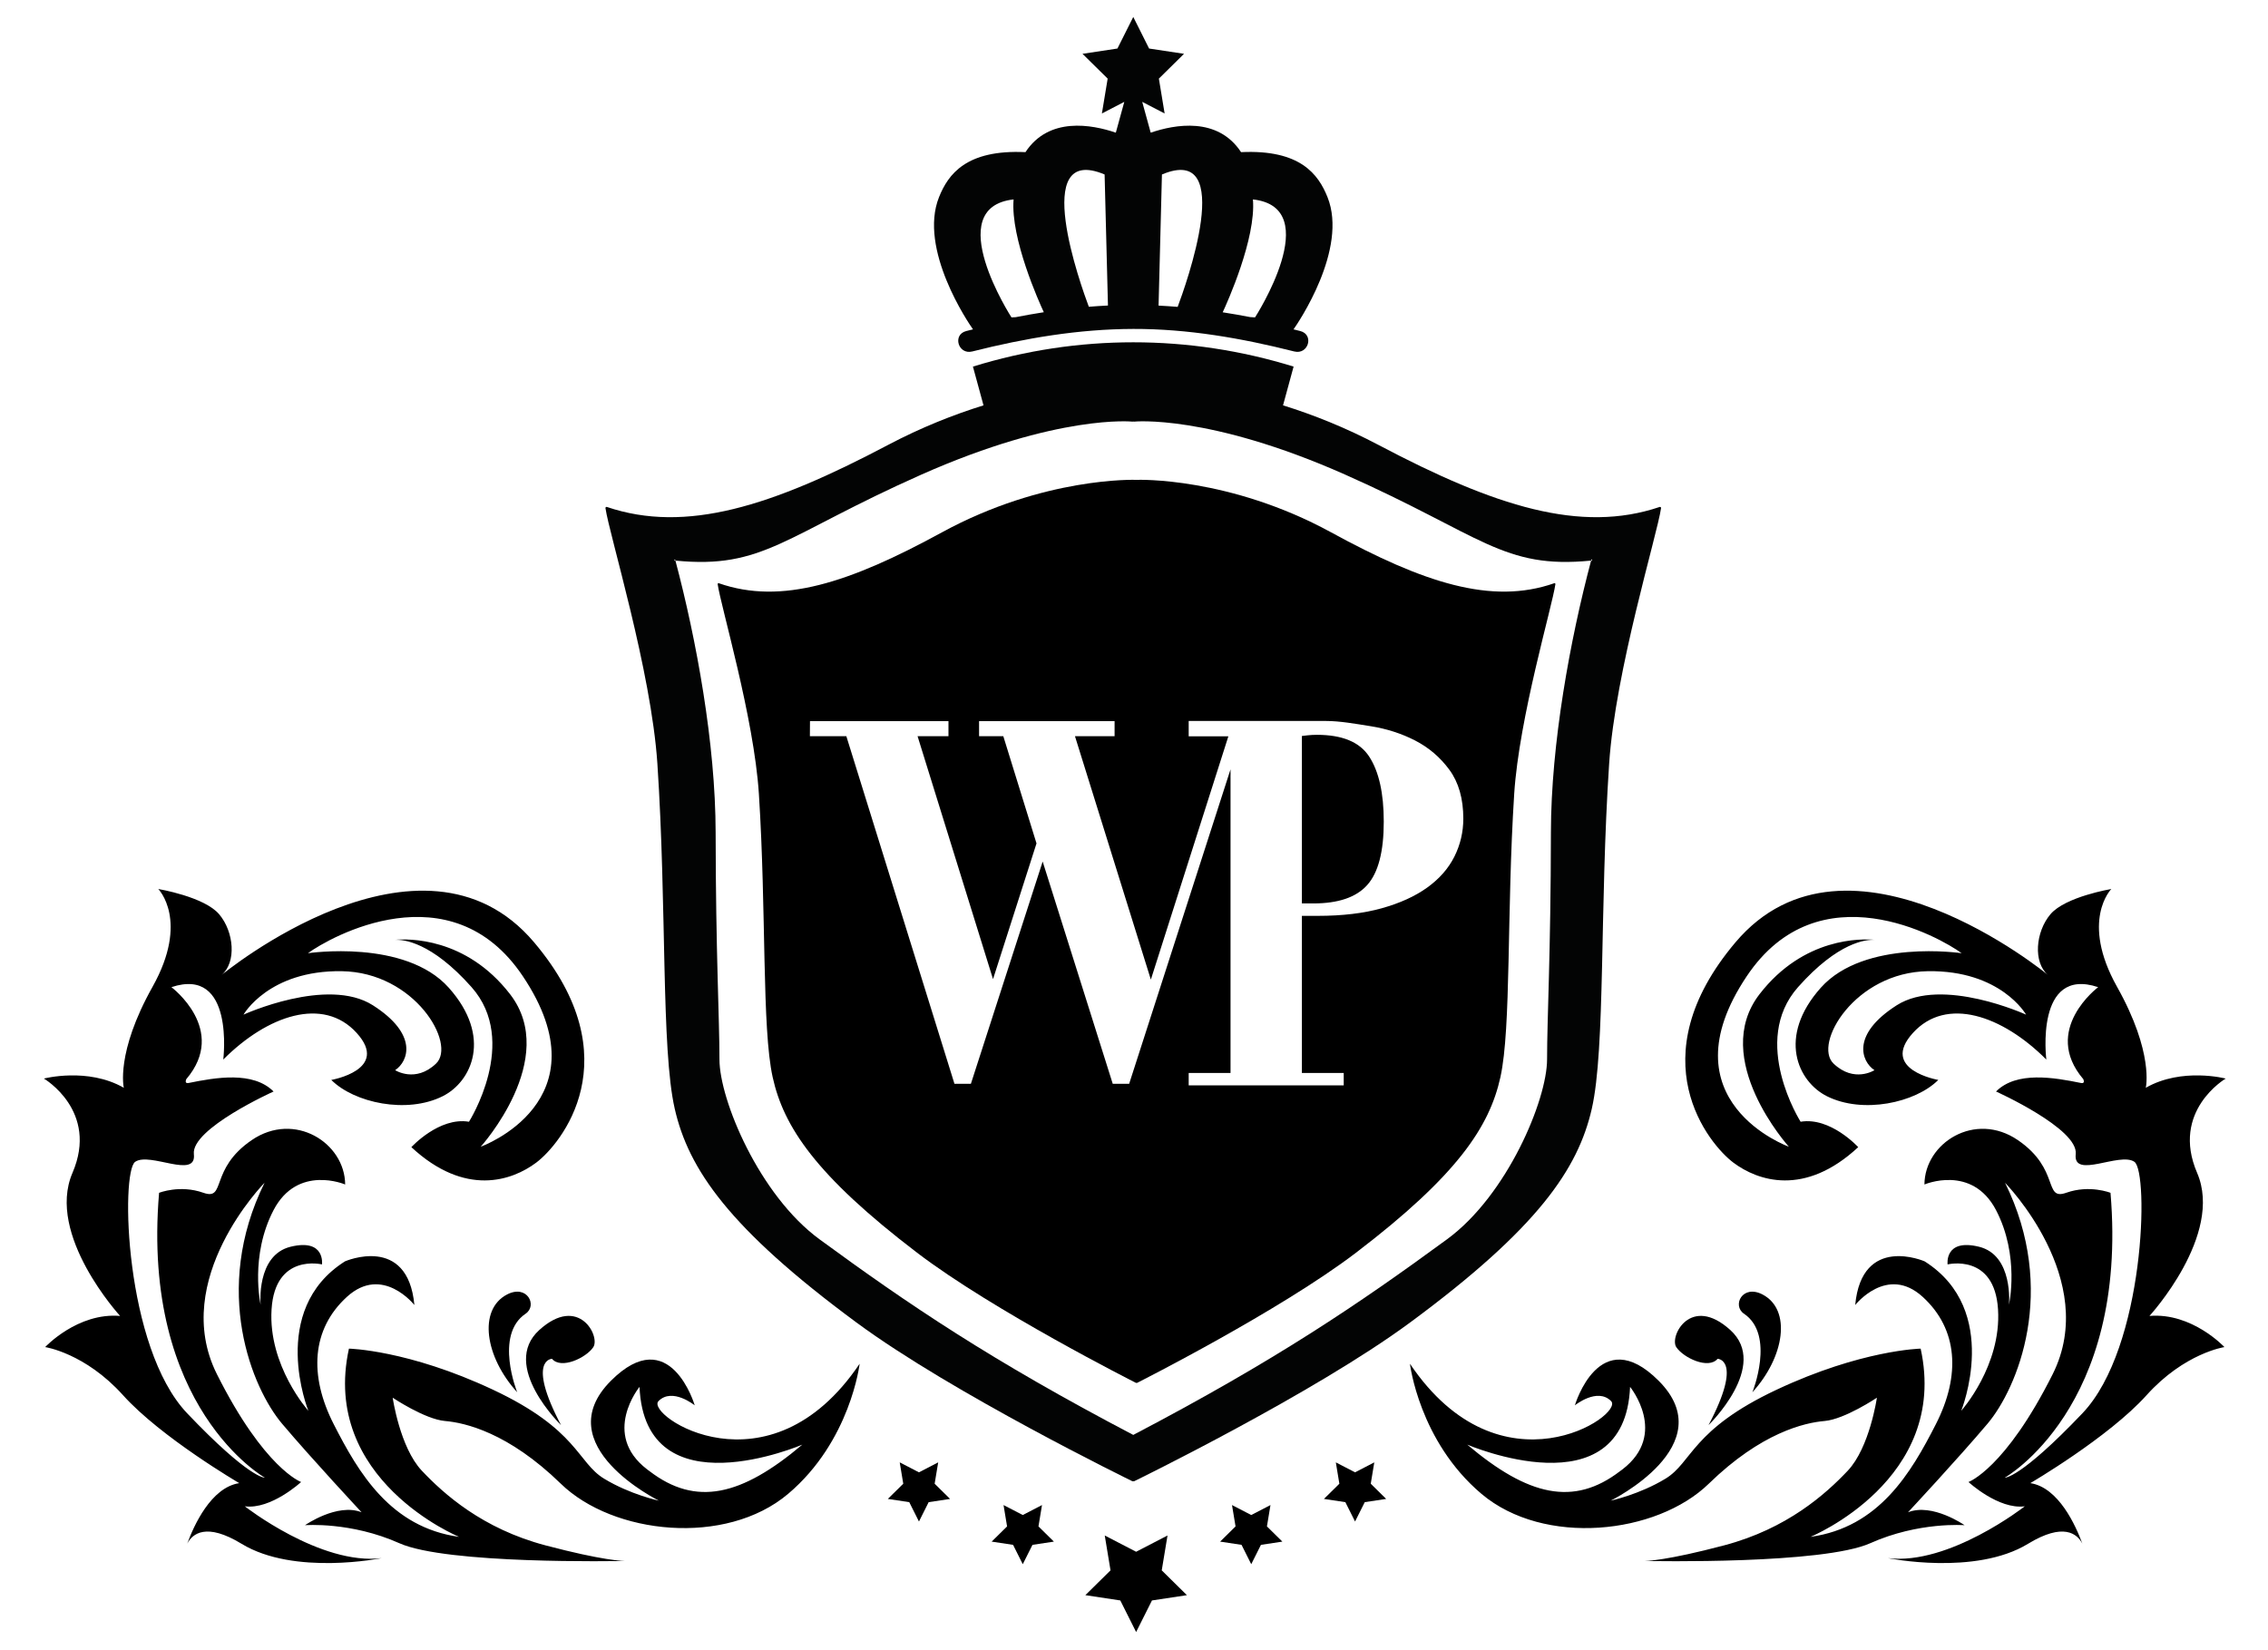 <svg xmlns="http://www.w3.org/2000/svg" xmlns:xlink="http://www.w3.org/1999/xlink" xmlns:serif="http://www.serif.com/" width="100%" height="100%" viewBox="0 0 1653 1203" xml:space="preserve" style="fill-rule:evenodd;clip-rule:evenodd;stroke-linejoin:round;stroke-miterlimit:2;">    <g transform="matrix(1,0,0,1,-3909.65,-76.659)">        <g id="bez-textu" serif:id="bez textu" transform="matrix(0.922,0,0,0.904,3909.65,76.659)">            <rect x="0" y="0" width="1793.13" height="1330.04" style="fill:none;"></rect>            <g transform="matrix(1,0,0,1,-4.715,-3.345)">                <g transform="matrix(2.119,0,0,2.179,84.508,53.928)">                    <clipPath id="_clip1">                        <rect x="-21.82" y="-16.87" width="817.128" height="599.621"></rect>                    </clipPath>                    <g clip-path="url(#_clip1)">                        <g transform="matrix(0.756,0,0,0.45,44.9,-186.623)">                            <g transform="matrix(1.014,0,0,1.689,-4461.14,-216.279)">                                <path d="M4770.47,540.4L4765.32,521.532C4816.28,505.76 4870.41,505.76 4921.37,521.532L4916.23,540.4C4930.73,544.915 4946.52,551.139 4962.75,559.713C5019.35,589.621 5061.06,602.872 5099.51,589.872L5099.5,589.874C5099.54,589.86 5099.58,589.85 5099.62,589.846C5099.67,589.842 5099.72,589.844 5099.77,589.854C5099.86,589.871 5099.94,589.91 5100.01,589.965C5100.07,590.019 5100.12,590.09 5100.16,590.174C5100.18,590.22 5100.19,590.268 5100.19,590.318C5100.2,590.361 5100.19,590.403 5100.19,590.445C5098.37,603.242 5077.94,669.512 5074.93,714.854C5070.28,785.048 5073.16,853.597 5066.49,882.85C5059.8,912.167 5040.28,941.023 4977.98,986.999C4931.22,1021.5 4844.67,1063.79 4843.84,1064.19C4843.81,1064.21 4843.77,1064.22 4843.73,1064.23C4843.68,1064.24 4843.63,1064.25 4843.58,1064.25L4843.57,1064.25C4843.49,1064.24 4843.41,1064.22 4843.35,1064.18C4843.28,1064.22 4843.2,1064.24 4843.12,1064.25L4843.11,1064.25C4843.07,1064.25 4843.02,1064.24 4842.97,1064.23C4842.93,1064.22 4842.89,1064.21 4842.85,1064.19C4842.02,1063.79 4755.47,1021.5 4708.72,986.999C4646.42,941.023 4626.89,912.167 4620.2,882.85C4613.53,853.597 4616.41,785.048 4611.76,714.854C4608.76,669.512 4588.32,603.242 4586.5,590.445C4586.5,590.403 4586.49,590.361 4586.5,590.318C4586.5,590.268 4586.52,590.22 4586.53,590.174C4586.57,590.09 4586.62,590.019 4586.69,589.965C4586.75,589.91 4586.83,589.871 4586.92,589.854C4586.97,589.844 4587.02,589.842 4587.07,589.846C4587.11,589.85 4587.15,589.86 4587.19,589.874L4587.19,589.872C4625.63,602.872 4667.34,589.621 4723.94,559.713C4740.17,551.139 4755.97,544.915 4770.47,540.4ZM4843.35,1041.67L4843.37,1041.65L4843.36,1041.66C4912.49,1005.43 4952.97,977.994 4996.07,946.398C5025.3,924.972 5044.72,878.582 5044.72,858.795C5044.72,838.757 5046.51,807.52 5046.59,748.33C5046.64,705.078 5055.95,654.408 5066.15,615.983L5066.59,615.939L5066.67,615.629L5066.5,615.432L5066.3,615.414L5066.15,615.983C5044.79,618.106 5031.51,615.061 5015.35,607.818C4999.08,600.529 4979.88,588.966 4946.46,574.125C4879.78,544.518 4843.66,548.336 4843.66,548.336C4843.55,548.348 4843.44,548.322 4843.35,548.268C4843.25,548.322 4843.14,548.348 4843.03,548.336C4843.03,548.336 4806.91,544.518 4740.23,574.125C4706.81,588.966 4687.61,600.529 4671.34,607.818C4655.18,615.061 4641.9,618.106 4620.54,615.983L4620.39,615.414L4620.19,615.432L4620.03,615.629L4620.1,615.939L4620.54,615.983C4630.74,654.408 4640.05,705.078 4640.11,748.33C4640.19,807.52 4641.97,838.757 4641.97,858.795C4641.97,878.582 4661.39,924.972 4690.62,946.398C4733.72,977.994 4774.21,1005.43 4843.33,1041.66L4843.32,1041.65L4843.35,1041.67Z" style="fill:rgb(3,4,4);fill-rule:nonzero;"></path>                            </g>                            <g transform="matrix(0.84,1.11022e-16,2.77556e-17,-0.84,-235.455,2212.83)">                                <g transform="matrix(1.077,0,0,1.794,515.321,-834.384)">                                    <path d="M280.776,801.956L289.409,819.194L308.472,822.078L294.745,835.615L297.893,854.636L280.776,845.764L263.659,854.636L266.807,835.615L253.08,822.078L272.143,819.194L280.776,801.956Z"></path>                                </g>                                <g transform="matrix(1,2.46519e-32,0,1,1.852,0)">                                    <g transform="matrix(0.66,0,6.77281e-33,1.099,563.959,-210.615)">                                        <path d="M280.776,801.956L289.409,819.194L308.472,822.078L294.745,835.615L297.893,854.636L280.776,845.764L263.659,854.636L266.807,835.615L253.08,822.078L272.143,819.194L280.776,801.956Z"></path>                                    </g>                                    <g transform="matrix(0.66,0,6.77281e-33,1.099,698.173,-210.615)">                                        <path d="M280.776,801.956L289.409,819.194L308.472,822.078L294.745,835.615L297.893,854.636L280.776,845.764L263.659,854.636L266.807,835.615L253.08,822.078L272.143,819.194L280.776,801.956Z"></path>                                    </g>                                </g>                                <g>                                    <g transform="matrix(0.66,3.2533e-32,6.77281e-33,1.099,761.011,-168.823)">                                        <path d="M280.776,801.956L289.409,819.194L308.472,822.078L294.745,835.615L297.893,854.636L280.776,845.764L263.659,854.636L266.807,835.615L253.08,822.078L272.143,819.194L280.776,801.956Z"></path>                                    </g>                                    <g transform="matrix(0.66,6.50661e-32,6.77281e-33,1.099,504.825,-168.823)">                                        <path d="M280.776,801.956L289.409,819.194L308.472,822.078L294.745,835.615L297.893,854.636L280.776,845.764L263.659,854.636L266.807,835.615L253.08,822.078L272.143,819.194L280.776,801.956Z"></path>                                    </g>                                </g>                            </g>                            <g transform="matrix(1.014,0,0,1.689,-4461.14,-216.279)">                                <path d="M4834.86,407.64L4838.98,392.643L4828.08,398.293L4830.89,381.325L4818.64,369.249L4835.64,366.676L4843.35,351.298L4851.05,366.676L4868.05,369.249L4855.81,381.325L4858.61,398.293L4847.71,392.643L4851.83,407.64C4863.52,403.654 4884.42,399.777 4895.8,417.121C4924.69,415.753 4933.44,427.984 4937.86,439C4948.02,464.318 4923.48,500.428 4921.33,503.407C4922.42,503.674 4923.51,503.94 4924.6,504.214C4931.48,505.955 4928.57,515.907 4921.68,514.166C4895.98,507.672 4869.82,503.133 4843.35,503.196C4816.84,503.259 4790.76,507.662 4765.01,514.166C4758.13,515.907 4755.21,505.955 4762.09,504.214C4763.18,503.94 4764.27,503.674 4765.36,503.405C4763.2,500.421 4738.67,464.316 4748.83,439C4753.25,427.984 4762.01,415.753 4790.89,417.121C4802.27,399.777 4823.17,403.654 4834.86,407.64ZM4784.08,497.575C4784.08,497.575 4749.56,444.072 4785.11,440.143C4783.53,459.122 4797.61,490.333 4799.81,495.058C4795.24,495.775 4790.68,496.58 4786.14,497.471L4784.08,497.575ZM4901.58,440.143C4937.13,444.072 4902.61,497.575 4902.61,497.575L4900.23,497.429C4895.79,496.568 4891.33,495.792 4886.87,495.098C4889,490.518 4903.16,459.18 4901.58,440.143ZM4864.95,492.458C4861.86,492.198 4858.76,491.994 4855.66,491.839L4857.3,427.998C4893.93,412.556 4868.68,482.554 4864.95,492.458ZM4829.4,427.998L4831.03,491.799C4827.92,491.947 4824.82,492.148 4821.72,492.405C4817.93,482.312 4792.82,412.582 4829.4,427.998Z" style="fill:rgb(3,4,4);"></path>                            </g>                        </g>                        <g transform="matrix(0.917,0,0,0.546,-85.8,-283.956)">                            <g transform="matrix(-2.821,3.968,1.431,2.821,-954.449,-4133.65)">                                <g transform="matrix(-0.453,1.171,0.703,0.755,326.677,1501.67)">                                    <path d="M6.026,-3.519C5.532,-1.891 2.845,0.552 1.274,-0.46C1.274,-0.46 -1.953,0.573 4.966,7.543C4.966,7.543 -5.04,2.423 -1.433,-3.604C2.168,-9.626 6.521,-5.153 6.026,-3.519" style="fill-rule:nonzero;"></path>                                </g>                                <g transform="matrix(0.837,-9.2889e-17,0,1.393,330.864,1487.17)">                                    <path d="M0.263,11.643C0.496,5.321 -2.81,-0.001 -7.017,0.935C-9.94,1.586 -9.171,4.655 -7.258,4.448C-2.277,3.909 0.263,11.643 0.263,11.643" style="fill-rule:nonzero;"></path>                                </g>                                <g transform="matrix(0.837,0,0,1.393,325.887,1410.22)">                                    <path d="M-0.396,86.076C-2.033,93.567 -7.484,96.383 -18.01,96.383C-18.01,96.383 3.567,89.81 -6.547,76.733C-6.547,76.733 1.339,78.206 -0.304,85.691M-12.164,15.67C-14.27,22.455 -10.99,24.324 -8.887,24.091C-8.887,24.091 -9.819,27.136 -13.567,26.902C-17.311,26.667 -19.18,15.904 -11.929,9.589C-4.673,3.272 1.643,5.614 1.643,5.614C1.643,5.614 -10.056,8.887 -12.164,15.67M-0.464,-14.275C-0.464,-14.275 -4.44,-9.594 -4.44,-6.556C-4.44,-3.512 -2.107,-0.239 0.471,-0.239C0.471,-0.239 -33.724,0.112 -33.724,23.035C-33.724,43.074 -19.18,45.619 -15.208,45.384C-11.229,45.15 -5.142,42.806 -3.977,33.218C-3.977,33.218 -9.355,32.512 -11.929,35.555C-11.929,35.555 -23.86,31.811 -23.627,22.22C-23.431,14.257 -20.823,11.621 -19.939,10.953C-21.333,11.925 -27.313,16.682 -26.899,26.201C-26.435,36.964 -10.99,39.068 -10.99,39.068C-10.99,39.068 -27.499,45.208 -29.71,25.492C-31.613,8.52 -13.567,5.143 -10.056,4.907C-10.056,4.907 -21.051,11.691 -21.286,20.345C-21.521,29.005 -15.627,31.761 -11.449,30.75C-6.317,29.507 -1.996,23.903 -1.637,19.645C-1.637,19.645 -8.416,23.631 -8.183,17.073C-7.95,10.522 -0.696,7.712 7.493,8.414C7.493,8.414 -1.634,-0.007 6.554,-3.278C6.554,-3.278 4.452,5.84 12.87,7.244C12.87,7.244 13.511,7.531 12.974,7.825C9.799,9.563 5.47,12.081 5.15,15.904C5.15,15.904 16.615,12.626 18.485,15.436C20.358,18.242 22.696,11.457 25.037,11.222C27.372,10.991 41.878,29.005 41.182,40.937C40.475,52.87 38.842,54.038 38.842,54.038C38.842,54.038 45.391,36.49 25.27,16.373C25.27,16.373 22.464,17.308 20.823,20.117C19.191,22.923 18.252,18.242 11.467,18.942C4.687,19.645 2.341,27.136 5.853,31.348C5.853,31.348 8.892,25.266 15.213,27.836C21.529,30.415 24.569,36.262 24.569,36.262C24.569,36.262 20.823,30.875 16.615,32.983C12.406,35.089 14.972,37.424 14.972,37.424C14.972,37.424 18.721,32.283 23.866,37.665C29.015,43.046 28.782,51 28.782,51C28.782,51 24.335,37.431 12.406,39.068C12.406,39.068 3.751,41.637 9.134,49.363C9.134,49.363 8.892,42.574 15.213,42.806C21.529,43.046 25.735,47.488 27.372,54.506C29.015,61.53 30.419,69.709 24.335,76.505C24.335,76.505 33.463,58.954 19.42,48.191C19.42,48.191 13.571,53.342 8.427,64.568C3.279,75.798 6.123,79.049 4.816,82.959C3.536,86.784 1.172,89.833 1.172,89.833C1.172,89.833 7.794,74.699 -4.206,73.688C-15.172,72.764 -10.53,83.283 -10.53,83.283C-10.53,83.283 -9.819,79.543 -7.248,79.778C-4.673,80.012 -10.056,98.956 -30.646,93.112C-30.646,93.112 -23.156,100.13 -12.397,100.13C-1.637,100.13 8.663,89.365 9.596,79.778C10.53,70.183 14.042,65.508 15.915,63.632C17.785,61.756 19.191,56.848 19.191,56.848C19.191,56.848 22.696,62.463 22.464,66.671C22.233,70.882 21.293,77.667 16.382,84.686C11.872,91.128 9.927,92.839 9.638,93.074C10.537,92.349 27.924,78.21 30.887,72.058C33.931,65.736 38.842,62.23 38.842,62.23C38.842,62.23 33.693,62.698 32.054,65.736C32.054,65.736 32.524,56.147 32.524,50.066C32.524,43.981 28.313,30.648 13.81,24.324C13.81,24.324 31.586,25.968 34.865,39.534C38.136,53.103 35.564,57.551 35.564,57.551C35.564,57.551 40.943,57.789 43.289,55.212C43.289,55.212 40.716,67.611 33.931,72.058C33.931,72.058 44.223,66.438 46.796,58.719C48.527,53.527 50.89,53.519 52.249,54.076C50.07,52.832 45.098,50.437 41.878,52.407C41.878,52.407 45.856,41.171 46.092,33.687C46.325,26.201 49.833,22.22 49.833,22.22C49.833,22.22 43.629,21.473 39.651,25.454C39.651,25.454 40.244,10.991 32.292,7.01C24.335,3.039 27.145,-4.916 27.145,-4.916C27.145,-4.916 21.762,-2.343 19.891,2.804C19.891,2.804 17.785,-1.409 8.427,-4.916C-0.932,-8.427 -0.464,-14.275 -0.464,-14.275" style="fill-rule:nonzero;"></path>                                </g>                            </g>                            <g transform="matrix(2.821,3.968,-1.431,2.821,1982.76,-4133.65)">                                <g transform="matrix(-0.453,1.171,0.703,0.755,326.677,1501.67)">                                    <path d="M6.026,-3.519C5.532,-1.891 2.845,0.552 1.274,-0.46C1.274,-0.46 -1.953,0.573 4.966,7.543C4.966,7.543 -5.04,2.423 -1.433,-3.604C2.168,-9.626 6.521,-5.153 6.026,-3.519" style="fill-rule:nonzero;"></path>                                </g>                                <g transform="matrix(0.837,-9.2889e-17,0,1.393,330.864,1487.17)">                                    <path d="M0.263,11.643C0.496,5.321 -2.81,-0.001 -7.017,0.935C-9.94,1.586 -9.171,4.655 -7.258,4.448C-2.277,3.909 0.263,11.643 0.263,11.643" style="fill-rule:nonzero;"></path>                                </g>                                <g transform="matrix(0.837,0,0,1.393,325.887,1410.22)">                                    <path d="M-0.396,86.076C-2.033,93.567 -7.484,96.383 -18.01,96.383C-18.01,96.383 3.567,89.81 -6.547,76.733C-6.547,76.733 1.339,78.206 -0.304,85.691M-12.164,15.67C-14.27,22.455 -10.99,24.324 -8.887,24.091C-8.887,24.091 -9.819,27.136 -13.567,26.902C-17.311,26.667 -19.18,15.904 -11.929,9.589C-4.673,3.272 1.643,5.614 1.643,5.614C1.643,5.614 -10.056,8.887 -12.164,15.67M-0.464,-14.275C-0.464,-14.275 -4.44,-9.594 -4.44,-6.556C-4.44,-3.512 -2.107,-0.239 0.471,-0.239C0.471,-0.239 -33.724,0.112 -33.724,23.035C-33.724,43.074 -19.18,45.619 -15.208,45.384C-11.229,45.15 -5.142,42.806 -3.977,33.218C-3.977,33.218 -9.355,32.512 -11.929,35.555C-11.929,35.555 -23.86,31.811 -23.627,22.22C-23.431,14.257 -20.823,11.621 -19.939,10.953C-21.333,11.925 -27.313,16.682 -26.899,26.201C-26.435,36.964 -10.99,39.068 -10.99,39.068C-10.99,39.068 -27.499,45.208 -29.71,25.492C-31.613,8.52 -13.567,5.143 -10.056,4.907C-10.056,4.907 -21.051,11.691 -21.286,20.345C-21.521,29.005 -15.627,31.761 -11.449,30.75C-6.317,29.507 -1.996,23.903 -1.637,19.645C-1.637,19.645 -8.416,23.631 -8.183,17.073C-7.95,10.522 -0.696,7.712 7.493,8.414C7.493,8.414 -1.634,-0.007 6.554,-3.278C6.554,-3.278 4.452,5.84 12.87,7.244C12.87,7.244 13.511,7.531 12.974,7.825C9.799,9.563 5.47,12.081 5.15,15.904C5.15,15.904 16.615,12.626 18.485,15.436C20.358,18.242 22.696,11.457 25.037,11.222C27.372,10.991 41.878,29.005 41.182,40.937C40.475,52.87 38.842,54.038 38.842,54.038C38.842,54.038 45.391,36.49 25.27,16.373C25.27,16.373 22.464,17.308 20.823,20.117C19.191,22.923 18.252,18.242 11.467,18.942C4.687,19.645 2.341,27.136 5.853,31.348C5.853,31.348 8.892,25.266 15.213,27.836C21.529,30.415 24.569,36.262 24.569,36.262C24.569,36.262 20.823,30.875 16.615,32.983C12.406,35.089 14.972,37.424 14.972,37.424C14.972,37.424 18.721,32.283 23.866,37.665C29.015,43.046 28.782,51 28.782,51C28.782,51 24.335,37.431 12.406,39.068C12.406,39.068 3.751,41.637 9.134,49.363C9.134,49.363 8.892,42.574 15.213,42.806C21.529,43.046 25.735,47.488 27.372,54.506C29.015,61.53 30.419,69.709 24.335,76.505C24.335,76.505 33.463,58.954 19.42,48.191C19.42,48.191 13.571,53.342 8.427,64.568C3.279,75.798 6.123,79.049 4.816,82.959C3.536,86.784 1.172,89.833 1.172,89.833C1.172,89.833 7.794,74.699 -4.206,73.688C-15.172,72.764 -10.53,83.283 -10.53,83.283C-10.53,83.283 -9.819,79.543 -7.248,79.778C-4.673,80.012 -10.056,98.956 -30.646,93.112C-30.646,93.112 -23.156,100.13 -12.397,100.13C-1.637,100.13 8.663,89.365 9.596,79.778C10.53,70.183 14.042,65.508 15.915,63.632C17.785,61.756 19.191,56.848 19.191,56.848C19.191,56.848 22.696,62.463 22.464,66.671C22.233,70.882 21.293,77.667 16.382,84.686C11.872,91.128 9.927,92.839 9.638,93.074C10.537,92.349 27.924,78.21 30.887,72.058C33.931,65.736 38.842,62.23 38.842,62.23C38.842,62.23 33.693,62.698 32.054,65.736C32.054,65.736 32.524,56.147 32.524,50.066C32.524,43.981 28.313,30.648 13.81,24.324C13.81,24.324 31.586,25.968 34.865,39.534C38.136,53.103 35.564,57.551 35.564,57.551C35.564,57.551 40.943,57.789 43.289,55.212C43.289,55.212 40.716,67.611 33.931,72.058C33.931,72.058 44.223,66.438 46.796,58.719C48.527,53.527 50.89,53.519 52.249,54.076C50.07,52.832 45.098,50.437 41.878,52.407C41.878,52.407 45.856,41.171 46.092,33.687C46.325,26.201 49.833,22.22 49.833,22.22C49.833,22.22 43.629,21.473 39.651,25.454C39.651,25.454 40.244,10.991 32.292,7.01C24.335,3.039 27.145,-4.916 27.145,-4.916C27.145,-4.916 21.762,-2.343 19.891,2.804C19.891,2.804 17.785,-1.409 8.427,-4.916C-0.932,-8.427 -0.464,-14.275 -0.464,-14.275" style="fill-rule:nonzero;"></path>                                </g>                            </g>                        </g>                    </g>                </g>                <g transform="matrix(1.085,0,0,1.106,-4242.18,-84.819)">                    <path d="M4742.23,429.59L4742.27,429.575C4742.33,429.557 4742.38,429.547 4742.44,429.545C4742.96,429.527 4809.68,427.211 4884.05,467.85C4951.33,504.606 5000.89,520.892 5046.58,504.914L5046.57,504.917C5046.62,504.899 5046.67,504.888 5046.72,504.883C5046.78,504.877 5046.84,504.881 5046.9,504.892C5047,504.913 5047.1,504.961 5047.18,505.028C5047.26,505.095 5047.32,505.183 5047.36,505.286C5047.38,505.342 5047.39,505.402 5047.4,505.463C5047.4,505.516 5047.4,505.568 5047.39,505.619C5045.23,521.346 5020.95,602.791 5017.38,658.516C5011.85,744.785 5015.28,829.03 5007.35,864.983C4999.4,901.012 4976.19,936.476 4902.15,992.981C4846.59,1035.39 4743.73,1087.35 4742.74,1087.85C4742.7,1087.87 4742.65,1087.89 4742.6,1087.9C4742.54,1087.91 4742.48,1087.92 4742.43,1087.92L4742.42,1087.92C4742.36,1087.91 4742.29,1087.9 4742.23,1087.87C4742.17,1087.9 4742.11,1087.91 4742.04,1087.92L4742.04,1087.92C4741.98,1087.92 4741.92,1087.91 4741.86,1087.9C4741.81,1087.89 4741.77,1087.87 4741.72,1087.85C4740.74,1087.35 4637.88,1035.39 4582.31,992.981C4508.27,936.476 4485.06,901.012 4477.12,864.983C4469.19,829.03 4472.61,744.785 4467.09,658.516C4463.52,602.791 4439.23,521.346 4437.07,505.619C4437.06,505.568 4437.06,505.516 4437.06,505.463C4437.07,505.402 4437.08,505.342 4437.11,505.286C4437.15,505.183 4437.21,505.095 4437.29,505.028C4437.36,504.961 4437.46,504.913 4437.56,504.892C4437.62,504.881 4437.68,504.877 4437.74,504.883C4437.79,504.888 4437.84,504.899 4437.89,504.917L4437.88,504.914C4483.57,520.892 4533.14,504.606 4600.41,467.85C4674.79,427.211 4741.5,429.527 4742.02,429.545C4742.08,429.547 4742.14,429.557 4742.19,429.575L4742.23,429.59ZM4809.13,616.535L4752.66,793.899L4697.37,616.423C4697.37,616.423 4726.24,616.423 4726.24,616.423L4726.24,605.449L4627.51,605.449L4627.51,616.423L4645.16,616.423C4645.16,616.423 4669.35,694.595 4669.35,694.595L4637.67,793.555L4582.69,616.423C4582.69,616.423 4605.21,616.423 4605.21,616.423L4605.21,605.449L4504.32,605.449L4504.25,616.423L4530.8,616.423C4530.8,616.423 4609.58,869.877 4609.58,869.877L4621.54,869.877L4673.84,707.821L4724.9,869.877L4736.85,869.877L4810.71,640.597L4810.71,861.953C4810.71,861.953 4780.23,861.953 4780.23,861.953L4780.23,871.015L4893.18,871.015L4893.18,861.953L4862.7,861.953L4862.7,747.421C4862.7,747.421 4874.31,747.421 4874.31,747.421C4892.18,747.421 4907.71,745.567 4920.89,741.879C4934.17,738.163 4945.2,733.132 4953.98,726.814C4962.87,720.415 4969.47,712.876 4973.81,704.218C4978.14,695.555 4980.31,686.328 4980.31,676.535C4980.31,661.953 4976.89,650.087 4970.15,640.911C4963.45,631.787 4955.1,624.664 4945.11,619.54C4935.21,614.464 4924.41,610.995 4912.71,609.138C4901.12,607.297 4890.3,605.345 4880.27,605.345L4780.23,605.345L4780.23,616.535L4809.13,616.535ZM4862.7,738.359L4862.7,616.29C4864,616.125 4865.4,615.96 4866.9,615.794C4869.04,615.559 4871.29,615.441 4873.64,615.441C4892.02,615.441 4904.77,620.62 4911.74,631.314C4918.86,642.242 4922.35,658.056 4922.35,678.723C4922.35,700.445 4918.42,715.89 4910.27,724.98C4902.19,733.989 4889.07,738.359 4870.99,738.359L4862.7,738.359Z"></path>                </g>            </g>        </g>    </g></svg>